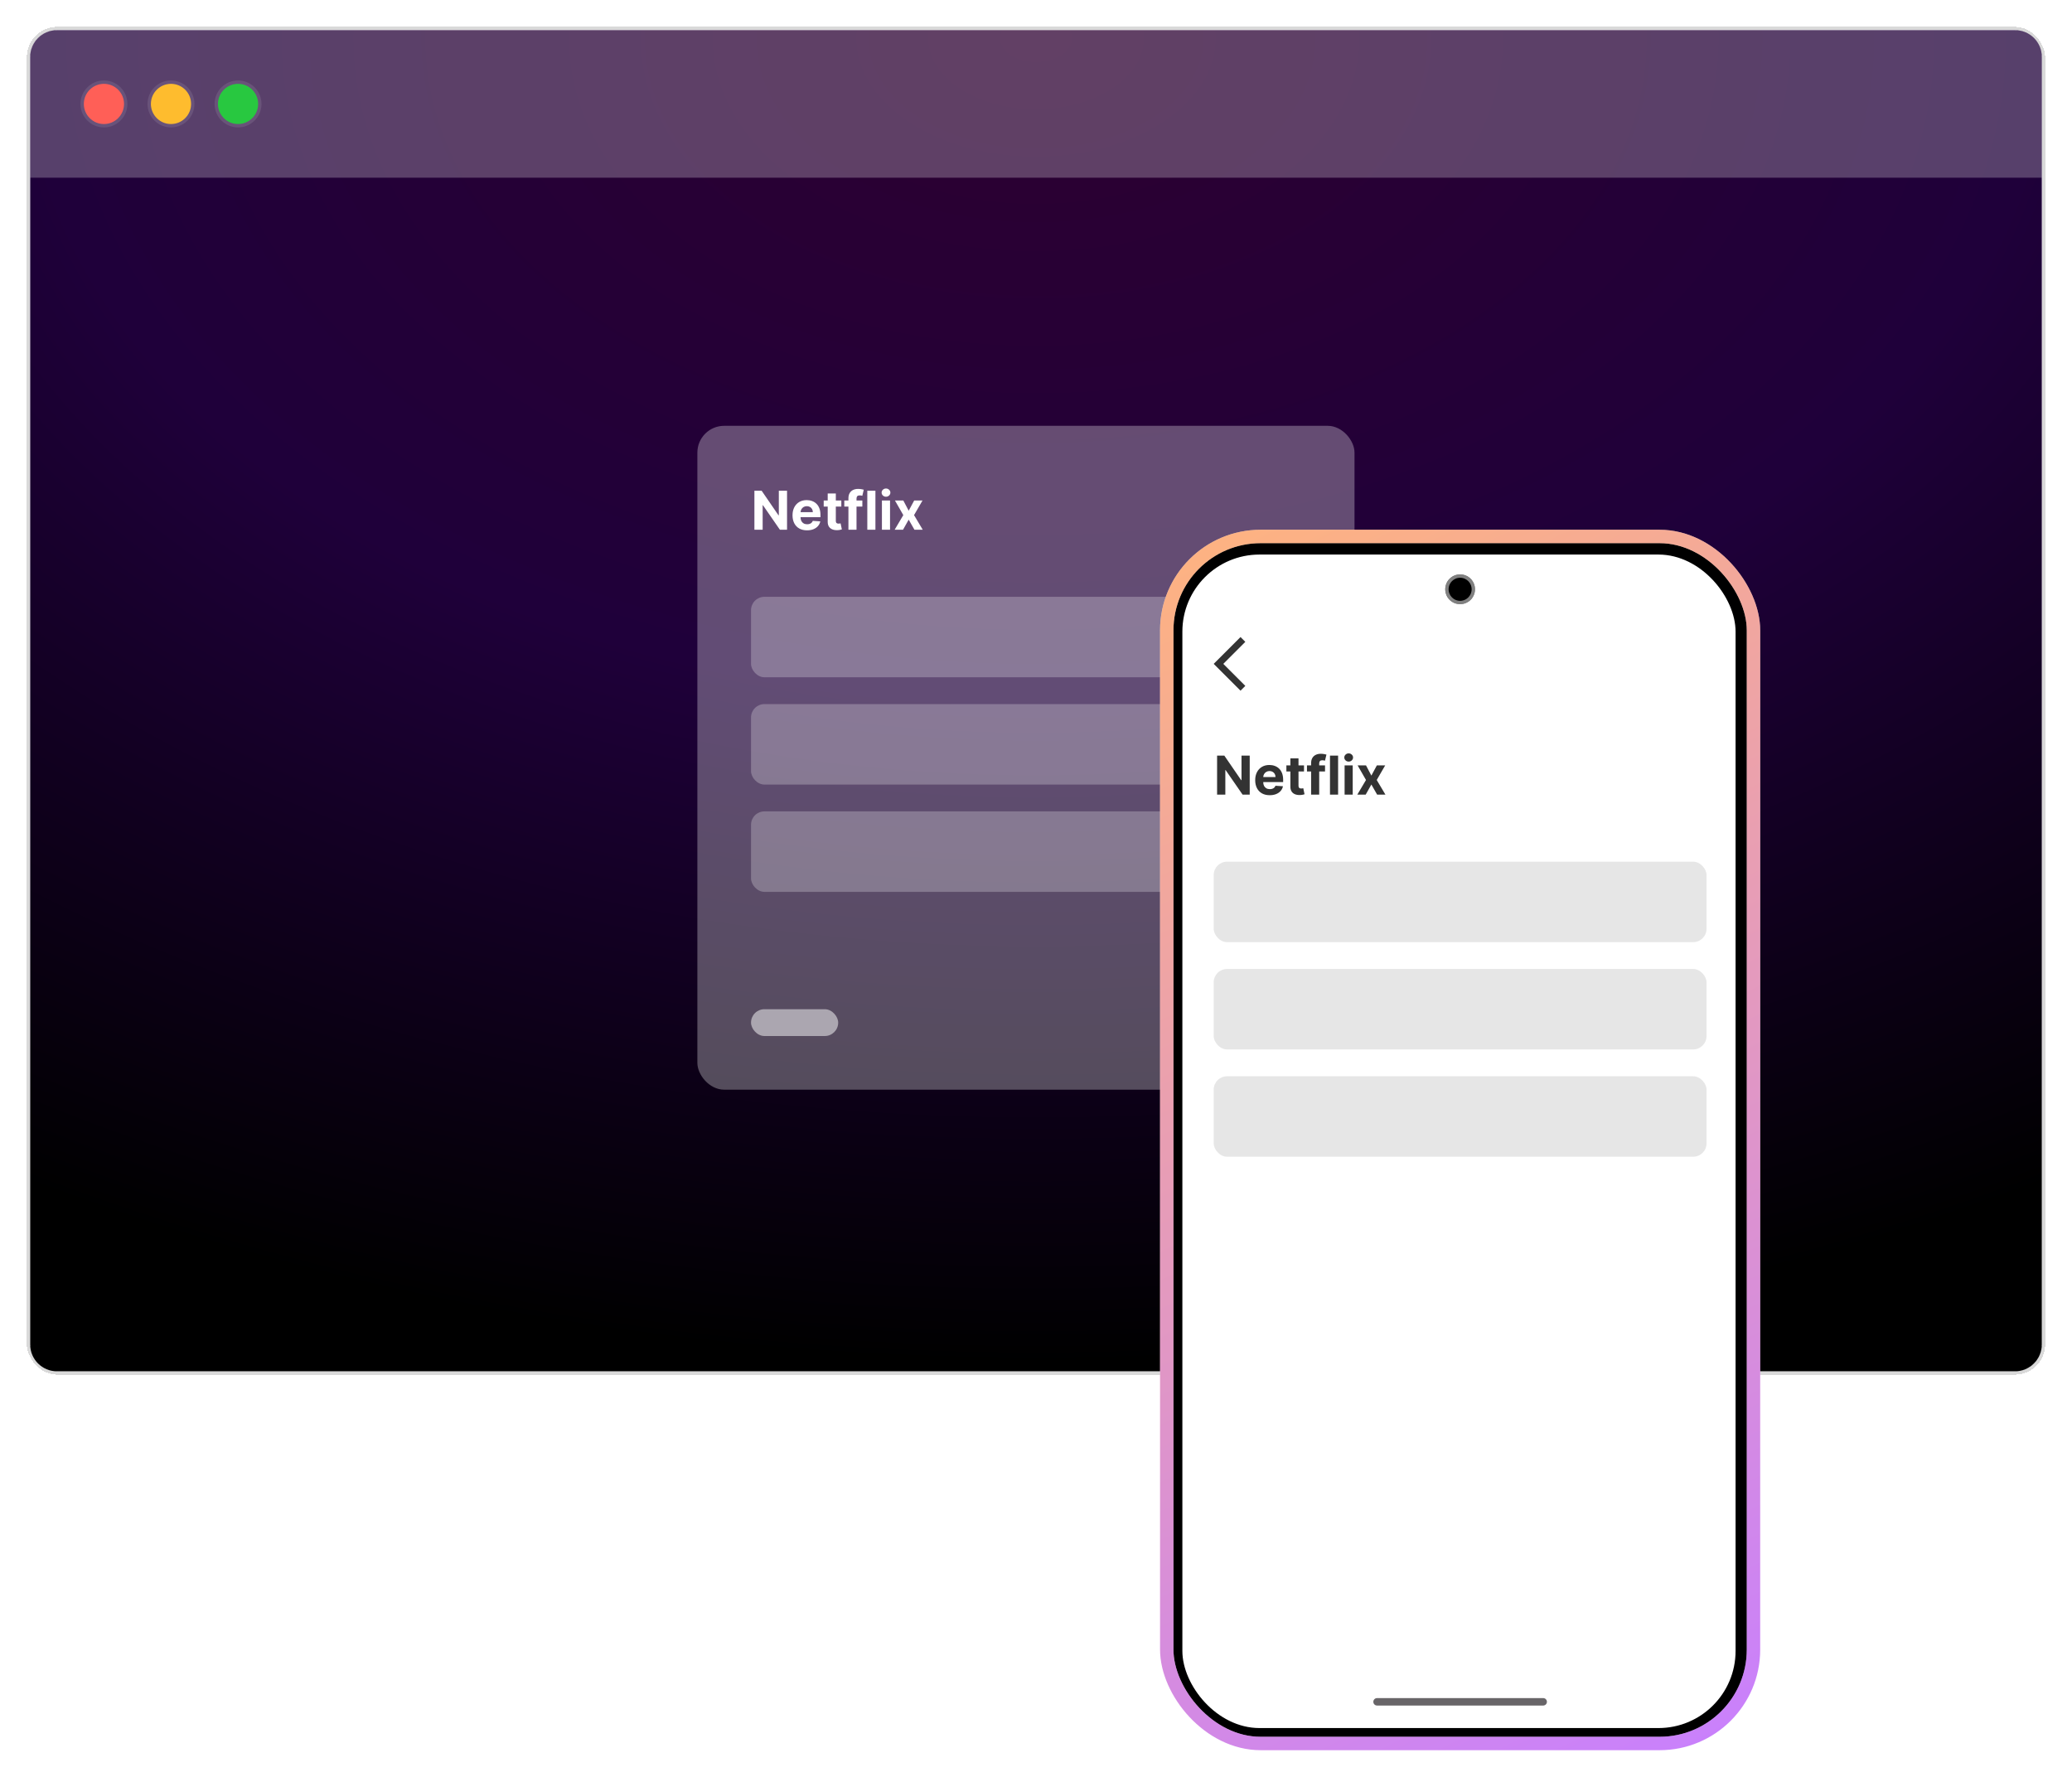 <svg width="618" height="530" viewBox="0 0 618 530" fill="none" xmlns="http://www.w3.org/2000/svg">
<g filter="url(#filter0_d_201_178)">
<rect x="9" y="9" width="600" height="400" rx="8" fill="white" shape-rendering="crispEdges"/>
<rect x="8.5" y="8.5" width="601" height="401" rx="8.5" stroke="black" stroke-opacity="0.15" shape-rendering="crispEdges"/>
</g>
<path d="M9 17C9 12.582 12.582 9 17 9H601C605.418 9 609 12.582 609 17V401C609 405.418 605.418 409 601 409H17C12.582 409 9 405.418 9 401V17Z" fill="url(#paint0_radial_201_178)"/>
<path d="M9 17C9 12.582 12.582 9 17 9H601C605.418 9 609 12.582 609 17V53H9V17Z" fill="white" fill-opacity="0.25"/>
<circle cx="31" cy="31" r="6" fill="#FF5F57"/>
<circle cx="31" cy="31" r="6.5" stroke="white" stroke-opacity="0.1"/>
<circle cx="51" cy="31" r="6" fill="#FEBC2E"/>
<circle cx="51" cy="31" r="6.5" stroke="white" stroke-opacity="0.1"/>
<circle cx="71" cy="31" r="6" fill="#28C840"/>
<circle cx="71" cy="31" r="6.5" stroke="white" stroke-opacity="0.1"/>
<rect x="208" y="127" width="196" height="198" rx="8" fill="white" fill-opacity="0.3"/>
<rect x="224" y="301" width="26" height="8" rx="4" fill="white" fill-opacity="0.5"/>
<rect x="224" y="242" width="164" height="24" rx="4" fill="white" fill-opacity="0.25"/>
<rect x="224" y="210" width="164" height="24" rx="4" fill="white" fill-opacity="0.25"/>
<rect x="224" y="178" width="164" height="24" rx="4" fill="white" fill-opacity="0.25"/>
<path d="M234.744 146.364V158H232.619L227.557 150.676H227.472V158H225.011V146.364H227.17L232.193 153.682H232.295V146.364H234.744ZM240.709 158.17C239.811 158.17 239.038 157.989 238.391 157.625C237.747 157.258 237.25 156.739 236.902 156.068C236.554 155.394 236.379 154.597 236.379 153.676C236.379 152.778 236.554 151.991 236.902 151.312C237.25 150.634 237.741 150.106 238.374 149.727C239.01 149.348 239.756 149.159 240.612 149.159C241.188 149.159 241.724 149.252 242.22 149.438C242.72 149.619 243.156 149.894 243.527 150.261C243.902 150.629 244.194 151.091 244.402 151.648C244.61 152.201 244.714 152.848 244.714 153.591V154.256H237.345V152.756H242.436C242.436 152.407 242.36 152.098 242.209 151.83C242.057 151.561 241.847 151.35 241.578 151.199C241.313 151.044 241.004 150.966 240.652 150.966C240.285 150.966 239.959 151.051 239.675 151.222C239.394 151.388 239.175 151.614 239.016 151.898C238.857 152.178 238.775 152.491 238.771 152.835V154.261C238.771 154.693 238.851 155.066 239.01 155.381C239.173 155.695 239.402 155.938 239.697 156.108C239.993 156.278 240.343 156.364 240.749 156.364C241.018 156.364 241.264 156.326 241.487 156.25C241.711 156.174 241.902 156.061 242.061 155.909C242.22 155.758 242.341 155.572 242.425 155.352L244.663 155.5C244.55 156.038 244.317 156.508 243.964 156.909C243.616 157.307 243.165 157.617 242.612 157.841C242.063 158.061 241.429 158.17 240.709 158.17ZM250.936 149.273V151.091H245.68V149.273H250.936ZM246.874 147.182H249.294V155.318C249.294 155.542 249.328 155.716 249.396 155.841C249.464 155.962 249.559 156.047 249.68 156.097C249.805 156.146 249.949 156.17 250.112 156.17C250.226 156.17 250.339 156.161 250.453 156.142C250.567 156.119 250.654 156.102 250.714 156.091L251.095 157.892C250.974 157.93 250.804 157.973 250.584 158.023C250.364 158.076 250.097 158.108 249.783 158.119C249.199 158.142 248.688 158.064 248.249 157.886C247.813 157.708 247.474 157.432 247.232 157.057C246.989 156.682 246.87 156.208 246.874 155.636V147.182ZM257.206 149.273V151.091H251.82V149.273H257.206ZM253.053 158V148.642C253.053 148.009 253.176 147.485 253.422 147.068C253.672 146.652 254.013 146.339 254.445 146.131C254.876 145.922 255.367 145.818 255.916 145.818C256.287 145.818 256.626 145.847 256.933 145.903C257.244 145.96 257.475 146.011 257.626 146.057L257.195 147.875C257.1 147.845 256.982 147.816 256.842 147.79C256.706 147.763 256.566 147.75 256.422 147.75C256.066 147.75 255.818 147.833 255.678 148C255.537 148.163 255.467 148.392 255.467 148.688V158H253.053ZM261.105 146.364V158H258.685V146.364H261.105ZM263.044 158V149.273H265.464V158H263.044ZM264.26 148.148C263.9 148.148 263.591 148.028 263.334 147.79C263.08 147.547 262.953 147.258 262.953 146.92C262.953 146.587 263.08 146.301 263.334 146.062C263.591 145.82 263.9 145.699 264.26 145.699C264.62 145.699 264.927 145.82 265.18 146.062C265.438 146.301 265.567 146.587 265.567 146.92C265.567 147.258 265.438 147.547 265.18 147.79C264.927 148.028 264.62 148.148 264.26 148.148ZM269.426 149.273L271.028 152.324L272.67 149.273H275.153L272.625 153.636L275.222 158H272.75L271.028 154.983L269.335 158H266.835L269.426 153.636L266.926 149.273H269.426Z" fill="white"/>
<g filter="url(#filter1_d_201_178)">
<rect x="348" y="160" width="175" height="360" rx="28" fill="black"/>
<rect x="348" y="160" width="175" height="360" rx="28" stroke="white" stroke-width="4"/>
<rect x="348" y="160" width="175" height="360" rx="28" stroke="url(#paint1_linear_201_178)" stroke-opacity="0.5" stroke-width="4"/>
<rect x="352.657" y="165.398" width="165" height="350" rx="23" fill="white"/>
<path d="M409.612 507.573C409.612 506.96 410.108 506.463 410.721 506.463H460.279C460.892 506.463 461.388 506.96 461.388 507.573C461.388 508.186 460.892 508.683 460.279 508.683H410.721C410.108 508.683 409.612 508.186 409.612 507.573Z" fill="#686568"/>
<ellipse cx="435.5" cy="175.756" rx="4.438" ry="4.439" fill="black"/>
<path d="M439.438 175.756C439.438 177.932 437.675 179.695 435.5 179.695C433.325 179.695 431.562 177.932 431.562 175.756C431.562 173.581 433.325 171.817 435.5 171.817C437.675 171.817 439.438 173.581 439.438 175.756Z" stroke="white" stroke-opacity="0.5"/>
<path d="M371.43 191.43L370 190L362 198L370 206L371.43 204.57L364.861 198L371.43 191.43Z" fill="black" fill-opacity="0.8"/>
</g>
<rect x="362" y="321" width="147" height="24" rx="4" fill="black" fill-opacity="0.1"/>
<rect x="362" y="289" width="147" height="24" rx="4" fill="black" fill-opacity="0.1"/>
<rect x="362" y="257" width="147" height="24" rx="4" fill="black" fill-opacity="0.1"/>
<path d="M372.744 225.364V237H370.619L365.557 229.676H365.472V237H363.011V225.364H365.17L370.193 232.682H370.295V225.364H372.744ZM378.709 237.17C377.811 237.17 377.038 236.989 376.391 236.625C375.747 236.258 375.25 235.739 374.902 235.068C374.554 234.394 374.379 233.597 374.379 232.676C374.379 231.778 374.554 230.991 374.902 230.312C375.25 229.634 375.741 229.106 376.374 228.727C377.01 228.348 377.756 228.159 378.612 228.159C379.188 228.159 379.724 228.252 380.22 228.438C380.72 228.619 381.156 228.894 381.527 229.261C381.902 229.629 382.194 230.091 382.402 230.648C382.61 231.201 382.714 231.848 382.714 232.591V233.256H375.345V231.756H380.436C380.436 231.407 380.36 231.098 380.209 230.83C380.057 230.561 379.847 230.35 379.578 230.199C379.313 230.044 379.004 229.966 378.652 229.966C378.285 229.966 377.959 230.051 377.675 230.222C377.394 230.388 377.175 230.614 377.016 230.898C376.857 231.178 376.775 231.491 376.771 231.835V233.261C376.771 233.693 376.851 234.066 377.01 234.381C377.173 234.695 377.402 234.938 377.697 235.108C377.993 235.278 378.343 235.364 378.749 235.364C379.018 235.364 379.264 235.326 379.487 235.25C379.711 235.174 379.902 235.061 380.061 234.909C380.22 234.758 380.341 234.572 380.425 234.352L382.663 234.5C382.55 235.038 382.317 235.508 381.964 235.909C381.616 236.307 381.165 236.617 380.612 236.841C380.063 237.061 379.429 237.17 378.709 237.17ZM388.936 228.273V230.091H383.68V228.273H388.936ZM384.874 226.182H387.294V234.318C387.294 234.542 387.328 234.716 387.396 234.841C387.464 234.962 387.559 235.047 387.68 235.097C387.805 235.146 387.949 235.17 388.112 235.17C388.226 235.17 388.339 235.161 388.453 235.142C388.567 235.119 388.654 235.102 388.714 235.091L389.095 236.892C388.974 236.93 388.804 236.973 388.584 237.023C388.364 237.076 388.097 237.108 387.783 237.119C387.199 237.142 386.688 237.064 386.249 236.886C385.813 236.708 385.474 236.432 385.232 236.057C384.989 235.682 384.87 235.208 384.874 234.636V226.182ZM395.206 228.273V230.091H389.82V228.273H395.206ZM391.053 237V227.642C391.053 227.009 391.176 226.485 391.422 226.068C391.672 225.652 392.013 225.339 392.445 225.131C392.876 224.922 393.367 224.818 393.916 224.818C394.287 224.818 394.626 224.847 394.933 224.903C395.244 224.96 395.475 225.011 395.626 225.057L395.195 226.875C395.1 226.845 394.982 226.816 394.842 226.79C394.706 226.763 394.566 226.75 394.422 226.75C394.066 226.75 393.818 226.833 393.678 227C393.537 227.163 393.467 227.392 393.467 227.688V237H391.053ZM399.105 225.364V237H396.685V225.364H399.105ZM401.044 237V228.273H403.464V237H401.044ZM402.26 227.148C401.9 227.148 401.591 227.028 401.334 226.79C401.08 226.547 400.953 226.258 400.953 225.92C400.953 225.587 401.08 225.301 401.334 225.062C401.591 224.82 401.9 224.699 402.26 224.699C402.62 224.699 402.927 224.82 403.18 225.062C403.438 225.301 403.567 225.587 403.567 225.92C403.567 226.258 403.438 226.547 403.18 226.79C402.927 227.028 402.62 227.148 402.26 227.148ZM407.426 228.273L409.028 231.324L410.67 228.273H413.153L410.625 232.636L413.222 237H410.75L409.028 233.983L407.335 237H404.835L407.426 232.636L404.926 228.273H407.426Z" fill="black" fill-opacity="0.8"/>
<defs>
<filter id="filter0_d_201_178" x="0" y="0" width="618" height="418" filterUnits="userSpaceOnUse" color-interpolation-filters="sRGB">
<feFlood flood-opacity="0" result="BackgroundImageFix"/>
<feColorMatrix in="SourceAlpha" type="matrix" values="0 0 0 0 0 0 0 0 0 0 0 0 0 0 0 0 0 0 127 0" result="hardAlpha"/>
<feOffset/>
<feGaussianBlur stdDeviation="4"/>
<feComposite in2="hardAlpha" operator="out"/>
<feColorMatrix type="matrix" values="0 0 0 0 0 0 0 0 0 0 0 0 0 0 0 0 0 0 0.25 0"/>
<feBlend mode="normal" in2="BackgroundImageFix" result="effect1_dropShadow_201_178"/>
<feBlend mode="normal" in="SourceGraphic" in2="effect1_dropShadow_201_178" result="shape"/>
</filter>
<filter id="filter1_d_201_178" x="338" y="150" width="195" height="380" filterUnits="userSpaceOnUse" color-interpolation-filters="sRGB">
<feFlood flood-opacity="0" result="BackgroundImageFix"/>
<feColorMatrix in="SourceAlpha" type="matrix" values="0 0 0 0 0 0 0 0 0 0 0 0 0 0 0 0 0 0 127 0" result="hardAlpha"/>
<feOffset/>
<feGaussianBlur stdDeviation="4"/>
<feComposite in2="hardAlpha" operator="out"/>
<feColorMatrix type="matrix" values="0 0 0 0 0.871 0 0 0 0 0.722 0 0 0 0 1 0 0 0 1 0"/>
<feBlend mode="normal" in2="BackgroundImageFix" result="effect1_dropShadow_201_178"/>
<feBlend mode="normal" in="SourceGraphic" in2="effect1_dropShadow_201_178" result="shape"/>
</filter>
<radialGradient id="paint0_radial_201_178" cx="0" cy="0" r="1" gradientUnits="userSpaceOnUse" gradientTransform="translate(309 9) rotate(90) scale(400 600)">
<stop stop-color="#2D0031"/>
<stop offset="0.5" stop-color="#1F003A"/>
<stop offset="1"/>
</radialGradient>
<linearGradient id="paint1_linear_201_178" x1="525" y1="522" x2="345.935" y2="158.032" gradientUnits="userSpaceOnUse">
<stop stop-color="#9200FF"/>
<stop offset="1" stop-color="#FF6900"/>
</linearGradient>
</defs>
</svg>
